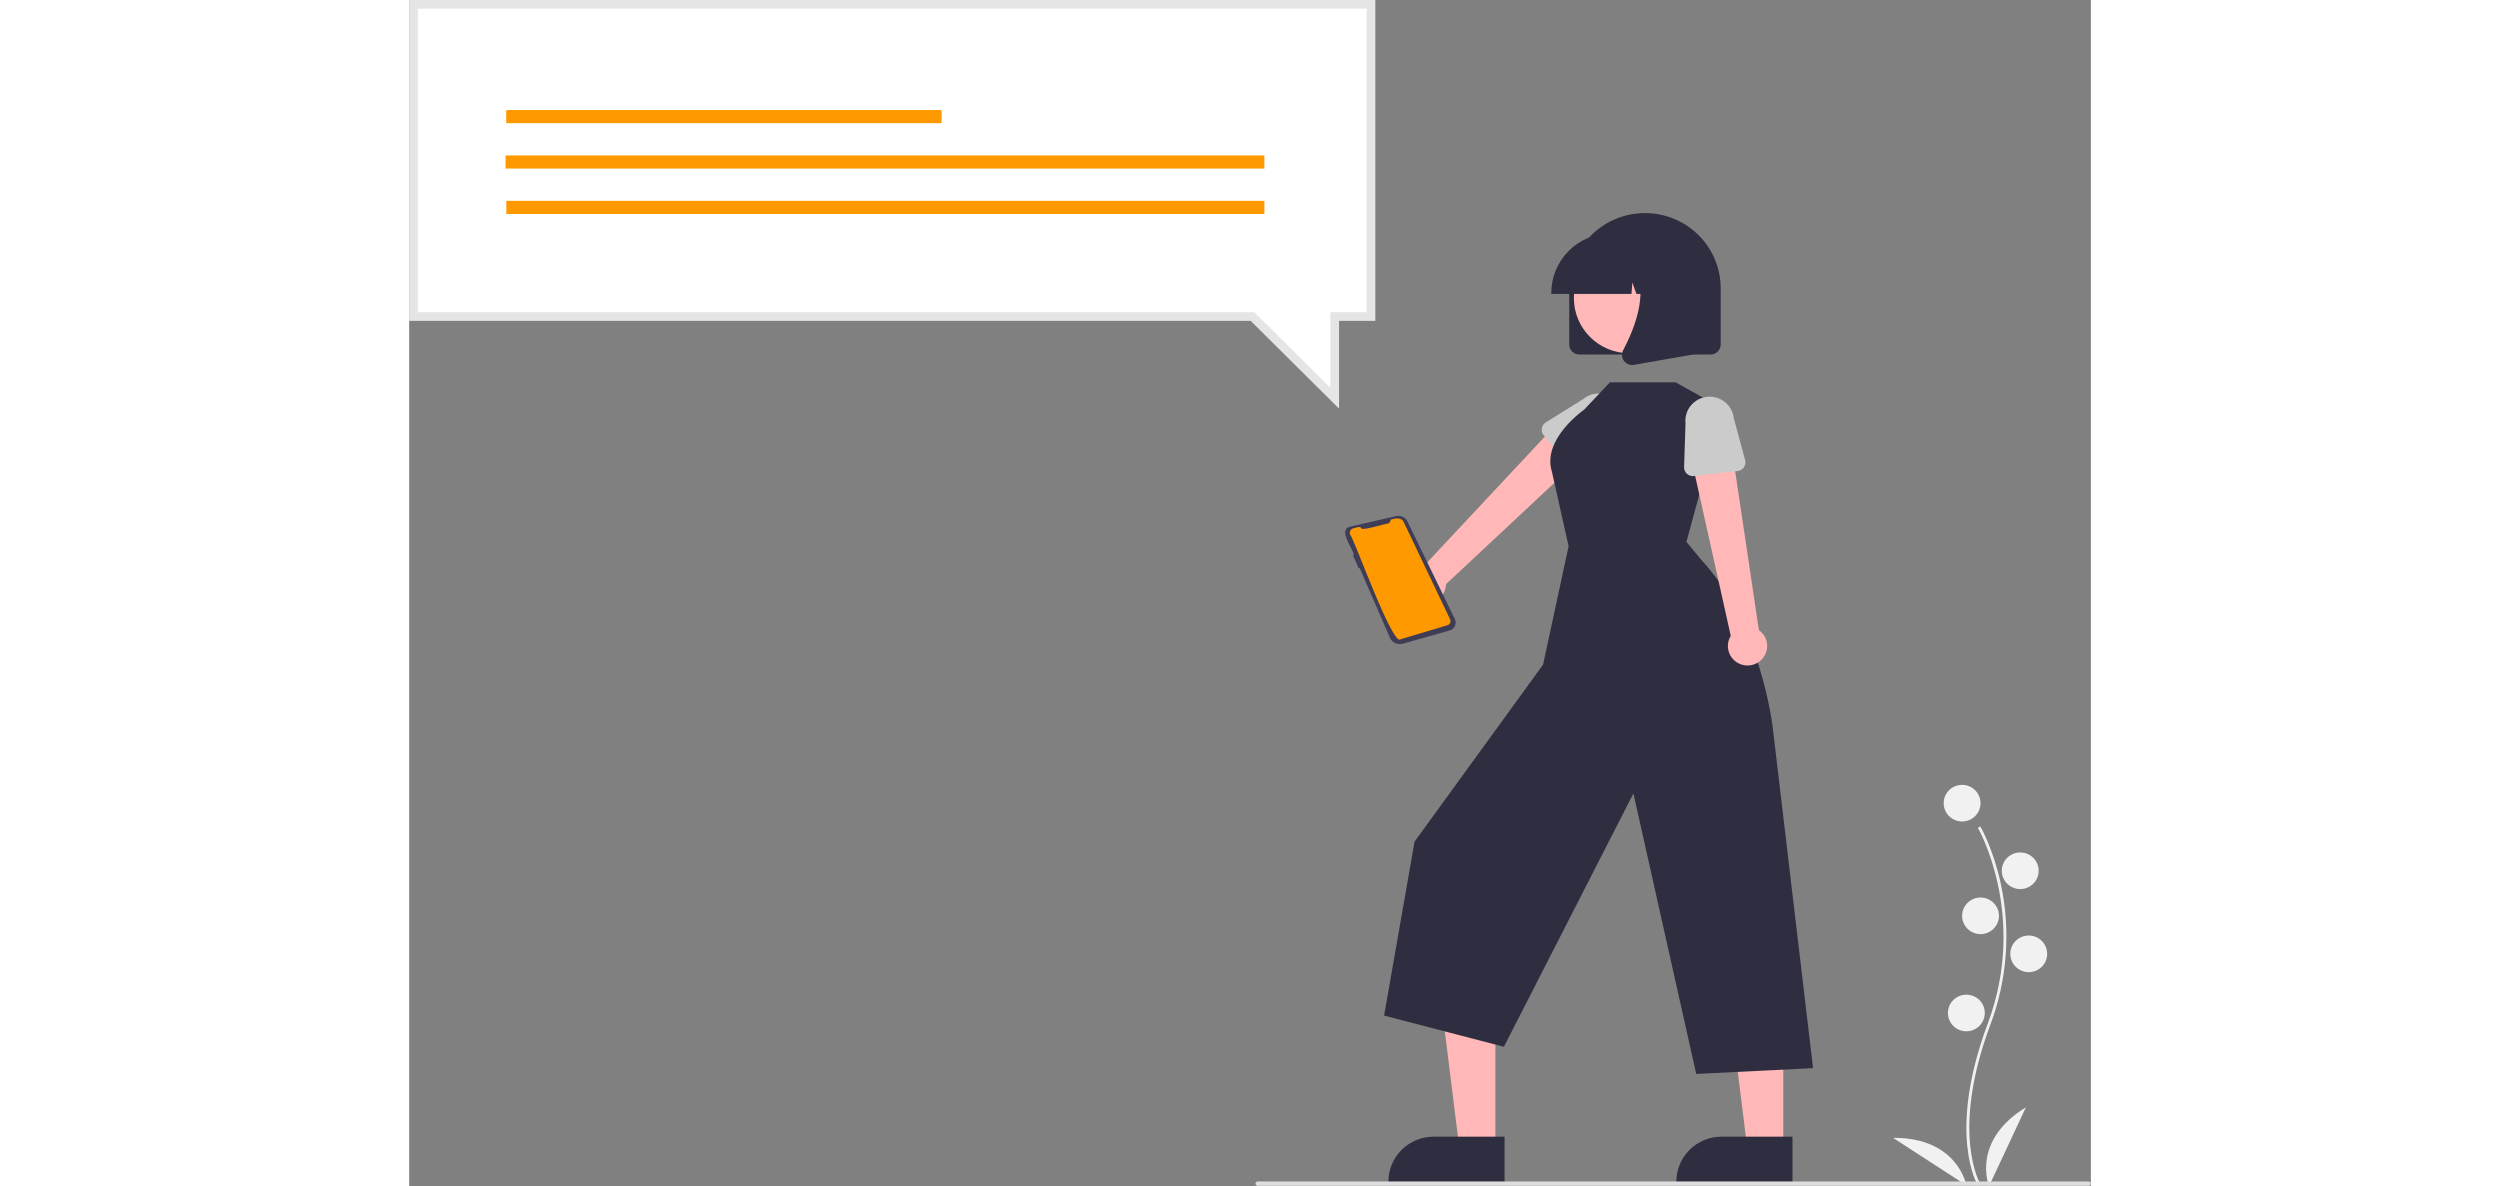 <svg width="333" height="158" viewBox="0 0 224 158" fill="none" xmlns="http://www.w3.org/2000/svg">
<rect x="0" y="0" width="224" height="158" fill="#808080" stroke="none"/>
<g clip-path="url(#clip0_42_357)">
<path d="M208.956 157.91C208.913 157.84 207.891 156.145 207.537 152.626C207.212 149.398 207.421 143.956 210.262 136.365C215.645 121.984 209.022 110.381 208.954 110.265L209.281 110.077C209.298 110.106 211.007 113.064 212.017 117.775C213.351 124.021 212.865 130.514 210.616 136.495C205.243 150.852 209.238 157.648 209.279 157.715L208.956 157.91Z" fill="#F1F1F1"/>
<path d="M206.852 109.421C208.207 109.421 209.306 108.329 209.306 106.982C209.306 105.636 208.207 104.544 206.852 104.544C205.496 104.544 204.397 105.636 204.397 106.982C204.397 108.329 205.496 109.421 206.852 109.421Z" fill="#F1F1F1"/>
<path d="M214.594 118.424C215.95 118.424 217.049 117.332 217.049 115.985C217.049 114.639 215.95 113.547 214.594 113.547C213.238 113.547 212.139 114.639 212.139 115.985C212.139 117.332 213.238 118.424 214.594 118.424Z" fill="#F1F1F1"/>
<path d="M209.306 124.426C210.662 124.426 211.761 123.334 211.761 121.987C211.761 120.641 210.662 119.549 209.306 119.549C207.951 119.549 206.852 120.641 206.852 121.987C206.852 123.334 207.951 124.426 209.306 124.426Z" fill="#F1F1F1"/>
<path d="M215.727 129.49C217.083 129.49 218.182 128.398 218.182 127.052C218.182 125.705 217.083 124.613 215.727 124.613C214.371 124.613 213.272 125.705 213.272 127.052C213.272 128.398 214.371 129.49 215.727 129.49Z" fill="#F1F1F1"/>
<path d="M207.418 137.368C208.774 137.368 209.873 136.276 209.873 134.93C209.873 133.583 208.774 132.491 207.418 132.491C206.062 132.491 204.963 133.583 204.963 134.93C204.963 136.276 206.062 137.368 207.418 137.368Z" fill="#F1F1F1"/>
<path d="M210.439 158C210.439 158 207.985 151.998 215.349 147.496L210.439 158Z" fill="#F1F1F1"/>
<path d="M207.42 157.891C207.42 157.891 206.303 151.508 197.656 151.563L207.42 157.891Z" fill="#F1F1F1"/>
<path d="M135 80.286C135.372 80.36 135.756 80.353 136.125 80.263C136.494 80.174 136.839 80.006 137.135 79.77C137.431 79.535 137.672 79.237 137.84 78.899C138.008 78.561 138.1 78.19 138.108 77.813L157.731 59.468L153.316 55.969L135.382 75.149C134.744 75.177 134.138 75.437 133.679 75.879C133.22 76.321 132.941 76.915 132.894 77.549C132.847 78.182 133.035 78.81 133.423 79.315C133.811 79.819 134.372 80.165 135 80.286Z" fill="#FFB7B7"/>
<path d="M154.95 62.433L151.133 57.989C151.024 57.863 150.944 57.715 150.898 57.555C150.853 57.395 150.842 57.227 150.868 57.063C150.893 56.898 150.954 56.742 151.046 56.603C151.138 56.464 151.259 56.346 151.401 56.258L156.371 53.168C157.025 52.619 157.872 52.351 158.725 52.422C159.578 52.493 160.368 52.897 160.922 53.545C161.476 54.194 161.748 55.034 161.679 55.882C161.61 56.729 161.206 57.515 160.554 58.067L156.714 62.443C156.604 62.568 156.468 62.668 156.315 62.736C156.163 62.805 155.997 62.84 155.83 62.839C155.662 62.838 155.497 62.801 155.345 62.731C155.194 62.661 155.059 62.559 154.95 62.433Z" fill="#CBCBCB"/>
<path d="M144.684 152.958L139.887 152.958L137.604 134.576L144.685 134.577L144.684 152.958Z" fill="#FFB7B7"/>
<path d="M145.908 157.577L130.438 157.577V157.382C130.438 155.796 131.073 154.275 132.202 153.153C133.331 152.032 134.862 151.402 136.459 151.402H136.46L145.908 151.402L145.908 157.577Z" fill="#2F2E41"/>
<path d="M183.036 152.958L178.238 152.958L175.955 134.576L183.037 134.577L183.036 152.958Z" fill="#FFB7B7"/>
<path d="M184.259 157.577L168.789 157.577V157.382C168.789 155.796 169.424 154.275 170.553 153.153C171.682 152.032 173.214 151.402 174.811 151.402H174.811L184.26 151.402L184.259 157.577Z" fill="#2F2E41"/>
<path d="M170.13 72.177L174.967 54.429L168.693 50.926H159.935L156.529 54.546C156.529 54.546 150.839 58.479 152.216 62.836L154.438 72.76L151.04 88.523L133.917 112.109L129.864 135.276L145.819 139.431L163.072 105.687L171.437 143.05L187 142.273L181.637 96.97C181.637 96.97 180.108 83.169 172.096 74.552L170.13 72.177Z" fill="#2F2E41"/>
<path d="M180.118 87.88C180.388 87.614 180.595 87.293 180.727 86.94C180.858 86.586 180.91 86.208 180.878 85.832C180.846 85.456 180.732 85.092 180.543 84.764C180.354 84.437 180.096 84.155 179.785 83.938L176.033 58.794L170.647 60.483L176.038 84.7C175.706 85.242 175.585 85.886 175.699 86.511C175.812 87.136 176.153 87.698 176.656 88.09C177.159 88.481 177.789 88.677 178.427 88.638C179.065 88.599 179.667 88.33 180.118 87.88V87.88Z" fill="#FFB7B7"/>
<path d="M176.96 62.74L171.118 63.409C170.951 63.428 170.783 63.411 170.624 63.359C170.465 63.308 170.319 63.223 170.196 63.111C170.072 62.998 169.975 62.86 169.911 62.707C169.846 62.554 169.815 62.389 169.82 62.222L170.01 56.401C169.916 55.556 170.164 54.708 170.699 54.044C171.234 53.38 172.013 52.954 172.863 52.859C173.714 52.764 174.568 53.008 175.238 53.538C175.908 54.067 176.339 54.839 176.437 55.684L177.952 61.291C177.995 61.452 178.003 61.62 177.975 61.783C177.947 61.947 177.884 62.103 177.79 62.241C177.696 62.378 177.573 62.494 177.43 62.58C177.287 62.666 177.127 62.721 176.96 62.74V62.74Z" fill="#CBCBCB"/>
<path d="M154.521 45.879V38.401C154.521 35.744 155.584 33.195 157.475 31.316C159.367 29.437 161.933 28.381 164.609 28.381C167.284 28.381 169.85 29.437 171.742 31.316C173.634 33.195 174.697 35.744 174.697 38.401V45.879C174.696 46.236 174.554 46.578 174.3 46.831C174.045 47.083 173.701 47.225 173.342 47.225H155.876C155.517 47.225 155.172 47.083 154.918 46.831C154.664 46.578 154.521 46.236 154.521 45.879Z" fill="#2F2E41"/>
<path d="M162.536 47.051C166.621 47.051 169.932 43.762 169.932 39.705C169.932 35.647 166.621 32.358 162.536 32.358C158.451 32.358 155.14 35.647 155.14 39.705C155.14 43.762 158.451 47.051 162.536 47.051Z" fill="#FFB7B7"/>
<path d="M152.134 39C152.137 36.898 152.978 34.883 154.474 33.398C155.97 31.912 157.999 31.076 160.114 31.073H161.62C163.736 31.076 165.764 31.912 167.26 33.398C168.756 34.883 169.598 36.898 169.6 39V39.149H166.418L165.333 36.131L165.116 39.149H163.471L162.924 37.626L162.814 39.149H152.134V39Z" fill="#2F2E41"/>
<path d="M161.808 48.066C161.659 47.865 161.569 47.626 161.551 47.377C161.532 47.128 161.584 46.879 161.702 46.658C163.297 43.644 165.532 38.074 162.566 34.638L162.353 34.392H170.962V47.23L163.141 48.6C163.062 48.614 162.982 48.621 162.902 48.621C162.688 48.621 162.478 48.571 162.288 48.474C162.097 48.378 161.933 48.238 161.808 48.066Z" fill="#2F2E41"/>
<path d="M223.709 157.948H113.021C112.944 157.948 112.87 157.918 112.815 157.864C112.761 157.81 112.73 157.736 112.73 157.66C112.73 157.583 112.761 157.51 112.815 157.456C112.87 157.402 112.944 157.371 113.021 157.371H223.709C223.786 157.371 223.86 157.402 223.915 157.456C223.969 157.51 224 157.583 224 157.66C224 157.736 223.969 157.81 223.915 157.864C223.86 157.918 223.786 157.948 223.709 157.948Z" fill="#DEDEDE"/>
<path d="M125.295 70.159L131.46 68.741C131.757 68.673 132.069 68.707 132.345 68.838C132.62 68.969 132.842 69.189 132.975 69.462L139.289 82.469C139.358 82.611 139.394 82.766 139.396 82.923C139.398 83.081 139.365 83.237 139.3 83.38C139.235 83.523 139.14 83.651 139.02 83.754C138.9 83.857 138.76 83.933 138.607 83.977L132.342 85.745C132.007 85.839 131.648 85.81 131.333 85.661C131.018 85.512 130.768 85.255 130.631 84.936L126.601 75.641L126.479 75.708L125.712 73.947L125.839 73.882C125.707 73.099 123.697 70.527 125.295 70.159Z" fill="#3F3D56"/>
<path d="M130.717 69.224C131.307 69.059 132.178 68.834 132.487 69.562L138.65 82.486C138.685 82.56 138.704 82.641 138.705 82.723C138.706 82.806 138.689 82.887 138.655 82.962C138.622 83.037 138.572 83.105 138.51 83.159C138.448 83.214 138.375 83.254 138.296 83.278L132.075 85.143C131.033 86.323 125.756 71.4 125.342 71.244C125.305 71.157 125.287 71.063 125.29 70.968C125.294 70.873 125.318 70.78 125.361 70.695C125.404 70.611 125.465 70.536 125.54 70.478C125.615 70.419 125.703 70.377 125.796 70.356C126.054 70.356 126.661 70.001 126.82 70.353C126.815 70.774 130.192 69.698 130.362 69.743C130.476 69.717 130.576 69.649 130.642 69.552C130.708 69.456 130.735 69.339 130.717 69.224Z" fill="#FF9900"/>
<path d="M0.581 0.577H128.112V42.162H123.281V53.038L112.332 42.162H0.581V0.577Z" fill="white"/>
<path d="M123.862 54.432L112.091 42.739H0V0H128.693V42.739H123.862V54.432ZM1.162 41.585H112.572L122.7 51.645V41.585H127.531V1.154H1.162V41.585Z" fill="#E5E5E5"/>
<path d="M70.921 14.659H12.929V16.407H70.921V14.659Z" fill="#FF9900"/>
<path d="M113.918 20.706H12.843V22.455H113.918V20.706Z" fill="#FF9900"/>
<path d="M113.918 26.754H12.942V28.502H113.918V26.754Z" fill="#FF9900"/>
</g>
<defs>
<clipPath id="clip0_42_357">
<rect width="224" height="158" fill="white"/>
</clipPath>
</defs>
</svg>
